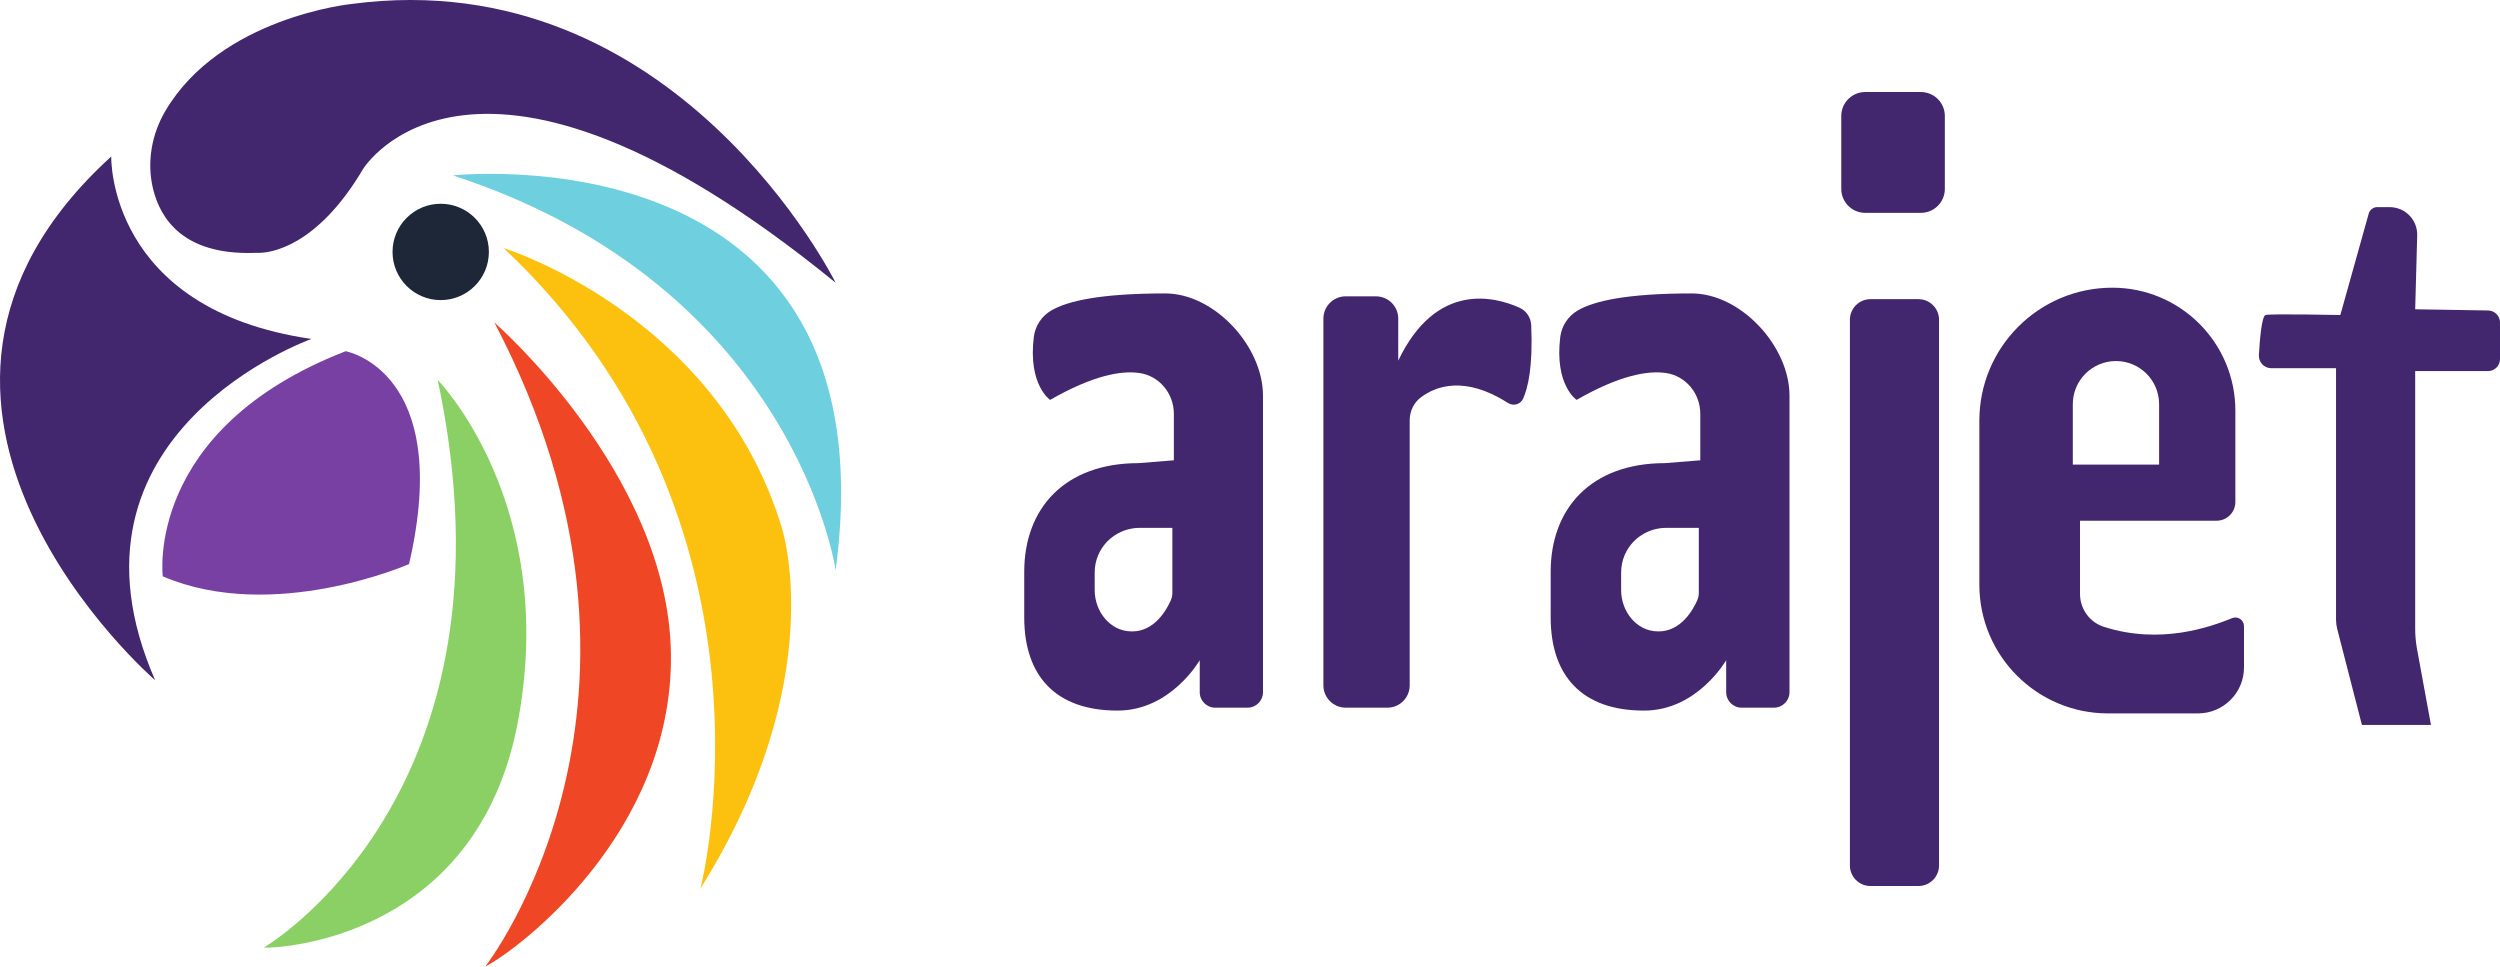 <?xml version="1.0" encoding="UTF-8"?>
<svg xmlns="http://www.w3.org/2000/svg" xmlns:xlink="http://www.w3.org/1999/xlink" width="144.84pt" height="56pt" viewBox="0 0 144.84 56" version="1.1">
<defs>
<clipPath id="clip1">
  <path d="M 130 12 L 144.84 12 L 144.84 42 L 130 42 Z M 130 12 "/>
</clipPath>
</defs>
<g id="surface1">
<path style=" stroke:none;fill-rule:nonzero;fill:rgb(25.87%,15.41%,43.161%);fill-opacity:1;" d="M 6.445 9.066 C 6.445 9.066 6.199 17.922 18.043 19.637 C 18.043 19.637 2.723 25.07 8.988 39.41 C 8.988 39.41 -9.414 23.504 6.445 9.066 "/>
<path style=" stroke:none;fill-rule:nonzero;fill:rgb(25.87%,15.41%,43.161%);fill-opacity:1;" d="M 48.414 16.383 C 48.414 16.383 39.164 -2.266 20.367 0.23 C 20.367 0.23 12.77 0.992 9.574 6.438 C 8.781 7.793 8.5 9.398 8.863 10.926 C 9.301 12.738 10.68 14.77 14.703 14.652 C 14.809 14.648 14.914 14.648 15.023 14.648 C 15.598 14.645 18.332 14.367 21.031 9.797 C 21.031 9.797 27.441 -0.723 48.414 16.383 "/>
<path style=" stroke:none;fill-rule:nonzero;fill:rgb(11.398%,15.338%,21.507%);fill-opacity:1;" d="M 28.324 14.594 C 28.324 16.137 27.074 17.387 25.531 17.387 C 23.992 17.387 22.742 16.137 22.742 14.594 C 22.742 13.055 23.992 11.805 25.531 11.805 C 27.074 11.805 28.324 13.055 28.324 14.594 "/>
<path style=" stroke:none;fill-rule:nonzero;fill:rgb(47.397%,25.185%,64.25%);fill-opacity:1;" d="M 20.027 20.348 C 20.027 20.348 26.293 21.473 23.699 32.68 C 23.699 32.68 15.84 36.133 9.43 33.391 C 9.43 33.391 8.352 24.875 20.027 20.348 "/>
<path style=" stroke:none;fill-rule:nonzero;fill:rgb(54.126%,81.502%,39.636%);fill-opacity:1;" d="M 25.359 22.012 C 25.359 22.012 32.359 29.156 30.012 41.785 C 27.66 54.414 16.16 54.949 15.277 54.902 C 15.277 54.902 30.477 46.094 25.359 22.012 "/>
<path style=" stroke:none;fill-rule:nonzero;fill:rgb(93.567%,27.39%,14.679%);fill-opacity:1;" d="M 28.641 18.684 C 28.641 18.684 38.723 27.445 38.871 37.867 C 39.016 48.293 29.988 55.043 28.113 56 C 28.113 56 40.145 40.609 28.641 18.684 "/>
<path style=" stroke:none;fill-rule:nonzero;fill:rgb(98.375%,75.659%,5.606%);fill-opacity:1;" d="M 29.18 14.375 C 29.18 14.375 41.512 18.191 45.281 30.527 C 45.281 30.527 48.219 39.289 40.582 51.477 C 40.582 51.477 46.066 30.258 29.18 14.375 "/>
<path style=" stroke:none;fill-rule:nonzero;fill:rgb(43.169%,81.241%,87.279%);fill-opacity:1;" d="M 26.242 10.164 C 26.242 10.164 51.84 7.328 48.414 33.035 C 48.414 33.035 46.066 16.629 26.242 10.164 "/>
<path style=" stroke:none;fill-rule:nonzero;fill:rgb(25.87%,15.41%,43.161%);fill-opacity:1;" d="M 111.145 51.332 L 108.367 51.332 C 107.711 51.332 107.176 50.801 107.176 50.141 L 107.176 18.527 C 107.176 17.867 107.711 17.332 108.367 17.332 L 111.145 17.332 C 111.805 17.332 112.34 17.867 112.34 18.527 L 112.34 50.141 C 112.34 50.801 111.805 51.332 111.145 51.332 "/>
<path style=" stroke:none;fill-rule:nonzero;fill:rgb(25.87%,15.41%,43.161%);fill-opacity:1;" d="M 111.285 12.332 L 108.062 12.332 C 107.297 12.332 106.676 11.711 106.676 10.945 L 106.676 6.719 C 106.676 5.953 107.297 5.332 108.062 5.332 L 111.285 5.332 C 112.055 5.332 112.676 5.953 112.676 6.719 L 112.676 10.945 C 112.676 11.711 112.055 12.332 111.285 12.332 "/>
<path style=" stroke:none;fill-rule:nonzero;fill:rgb(25.87%,15.41%,43.161%);fill-opacity:1;" d="M 76.672 18.457 L 76.672 39.707 C 76.672 40.422 77.254 41 77.965 41 L 80.383 41 C 81.094 41 81.672 40.422 81.672 39.707 L 81.672 24.352 C 81.672 23.824 81.91 23.324 82.332 23.012 C 83.18 22.379 84.848 21.734 87.379 23.352 C 87.684 23.547 88.094 23.426 88.242 23.098 C 88.52 22.484 88.82 21.25 88.711 18.832 C 88.691 18.398 88.434 18.008 88.035 17.828 C 86.633 17.195 83.215 16.273 81.008 20.895 L 81.008 18.457 C 81.008 17.746 80.43 17.168 79.715 17.168 L 77.965 17.168 C 77.254 17.168 76.672 17.746 76.672 18.457 "/>
<g clip-path="url(#clip1)" clip-rule="nonzero">
<path style=" stroke:none;fill-rule:nonzero;fill:rgb(25.87%,15.41%,43.161%);fill-opacity:1;" d="M 144.84 18.684 L 144.84 20.805 C 144.84 21.188 144.527 21.5 144.145 21.5 L 139.926 21.5 L 139.926 36.422 C 139.926 36.805 139.961 37.191 140.027 37.57 L 140.84 42 L 136.84 42 L 135.406 36.426 C 135.363 36.254 135.34 36.078 135.34 35.902 L 135.34 21.332 L 131.59 21.332 C 131.176 21.332 130.852 20.988 130.871 20.578 C 130.922 19.688 131.031 18.324 131.258 18.25 C 131.508 18.168 135.59 18.25 135.59 18.25 L 137.234 12.375 C 137.297 12.152 137.5 12 137.727 12 L 138.445 12 C 139.348 12 140.07 12.742 140.043 13.645 L 139.926 17.918 L 144.156 17.988 C 144.535 17.996 144.84 18.305 144.84 18.684 "/>
</g>
<path style=" stroke:none;fill-rule:nonzero;fill:rgb(25.87%,15.41%,43.161%);fill-opacity:1;" d="M 120.09 23.418 C 120.09 22.035 121.211 20.918 122.59 20.918 C 123.973 20.918 125.09 22.035 125.09 23.418 L 125.09 26.918 L 120.09 26.918 Z M 129.324 35.812 C 128.055 36.324 125.164 37.371 121.879 36.312 C 121.059 36.047 120.508 35.273 120.508 34.41 L 120.508 30.168 L 128.426 30.168 C 129.023 30.168 129.508 29.68 129.508 29.082 L 129.508 23.793 C 129.508 19.855 126.316 16.668 122.383 16.668 C 118.125 16.668 114.676 20.117 114.676 24.375 L 114.676 33.875 C 114.676 37.992 118.012 41.332 122.133 41.332 L 127.34 41.332 C 128.812 41.332 130.008 40.141 130.008 38.668 L 130.008 36.277 C 130.008 35.922 129.652 35.68 129.324 35.812 "/>
<path style=" stroke:none;fill-rule:nonzero;fill:rgb(25.87%,15.41%,43.161%);fill-opacity:1;" d="M 67.922 34.336 C 67.922 34.484 67.895 34.633 67.836 34.77 C 67.602 35.301 66.91 36.582 65.59 36.582 C 64.875 36.582 64.375 36.246 64.035 35.859 C 63.629 35.395 63.422 34.789 63.422 34.176 L 63.422 33.172 C 63.422 32.82 63.492 32.473 63.629 32.152 C 63.637 32.137 63.641 32.125 63.648 32.113 C 64.066 31.176 65.008 30.582 66.031 30.582 L 67.922 30.582 Z M 67.508 17 C 63.738 17 61.844 17.441 60.906 17.988 C 60.348 18.312 59.973 18.887 59.895 19.523 C 59.551 22.305 60.84 23.168 60.84 23.168 C 63.316 21.75 64.953 21.453 66.031 21.613 C 67.18 21.785 68.008 22.809 68.008 23.969 L 68.008 26.668 L 65.965 26.832 C 61.672 26.832 59.34 29.465 59.34 33.125 L 59.34 35.77 C 59.34 39.168 61.172 41.168 64.734 41.168 L 64.758 41.168 C 67.84 41.168 69.508 38.25 69.508 38.25 L 69.508 40.105 C 69.508 40.598 69.91 41 70.402 41 L 72.277 41 C 72.773 41 73.172 40.598 73.172 40.105 L 73.172 22.918 C 73.172 20.062 70.359 17 67.508 17 "/>
<path style=" stroke:none;fill-rule:nonzero;fill:rgb(25.87%,15.41%,43.161%);fill-opacity:1;" d="M 98.422 34.336 C 98.422 34.484 98.395 34.633 98.336 34.77 C 98.102 35.301 97.41 36.582 96.09 36.582 C 95.375 36.582 94.875 36.246 94.535 35.859 C 94.129 35.395 93.922 34.789 93.922 34.176 L 93.922 33.172 C 93.922 32.82 93.992 32.473 94.129 32.152 C 94.137 32.137 94.141 32.125 94.148 32.113 C 94.566 31.176 95.508 30.582 96.531 30.582 L 98.422 30.582 Z M 98.008 17 C 94.238 17 92.344 17.441 91.406 17.988 C 90.848 18.312 90.473 18.887 90.395 19.523 C 90.051 22.305 91.34 23.168 91.34 23.168 C 93.816 21.75 95.453 21.453 96.531 21.613 C 97.68 21.785 98.508 22.809 98.508 23.969 L 98.508 26.668 L 96.465 26.832 C 92.172 26.832 89.84 29.465 89.84 33.125 L 89.84 35.77 C 89.84 39.168 91.672 41.168 95.234 41.168 L 95.258 41.168 C 98.34 41.168 100.008 38.25 100.008 38.25 L 100.008 40.105 C 100.008 40.598 100.406 41 100.902 41 L 102.777 41 C 103.273 41 103.676 40.598 103.676 40.105 L 103.676 22.918 C 103.676 20.062 100.859 17 98.008 17 "/>
</g>
</svg>

